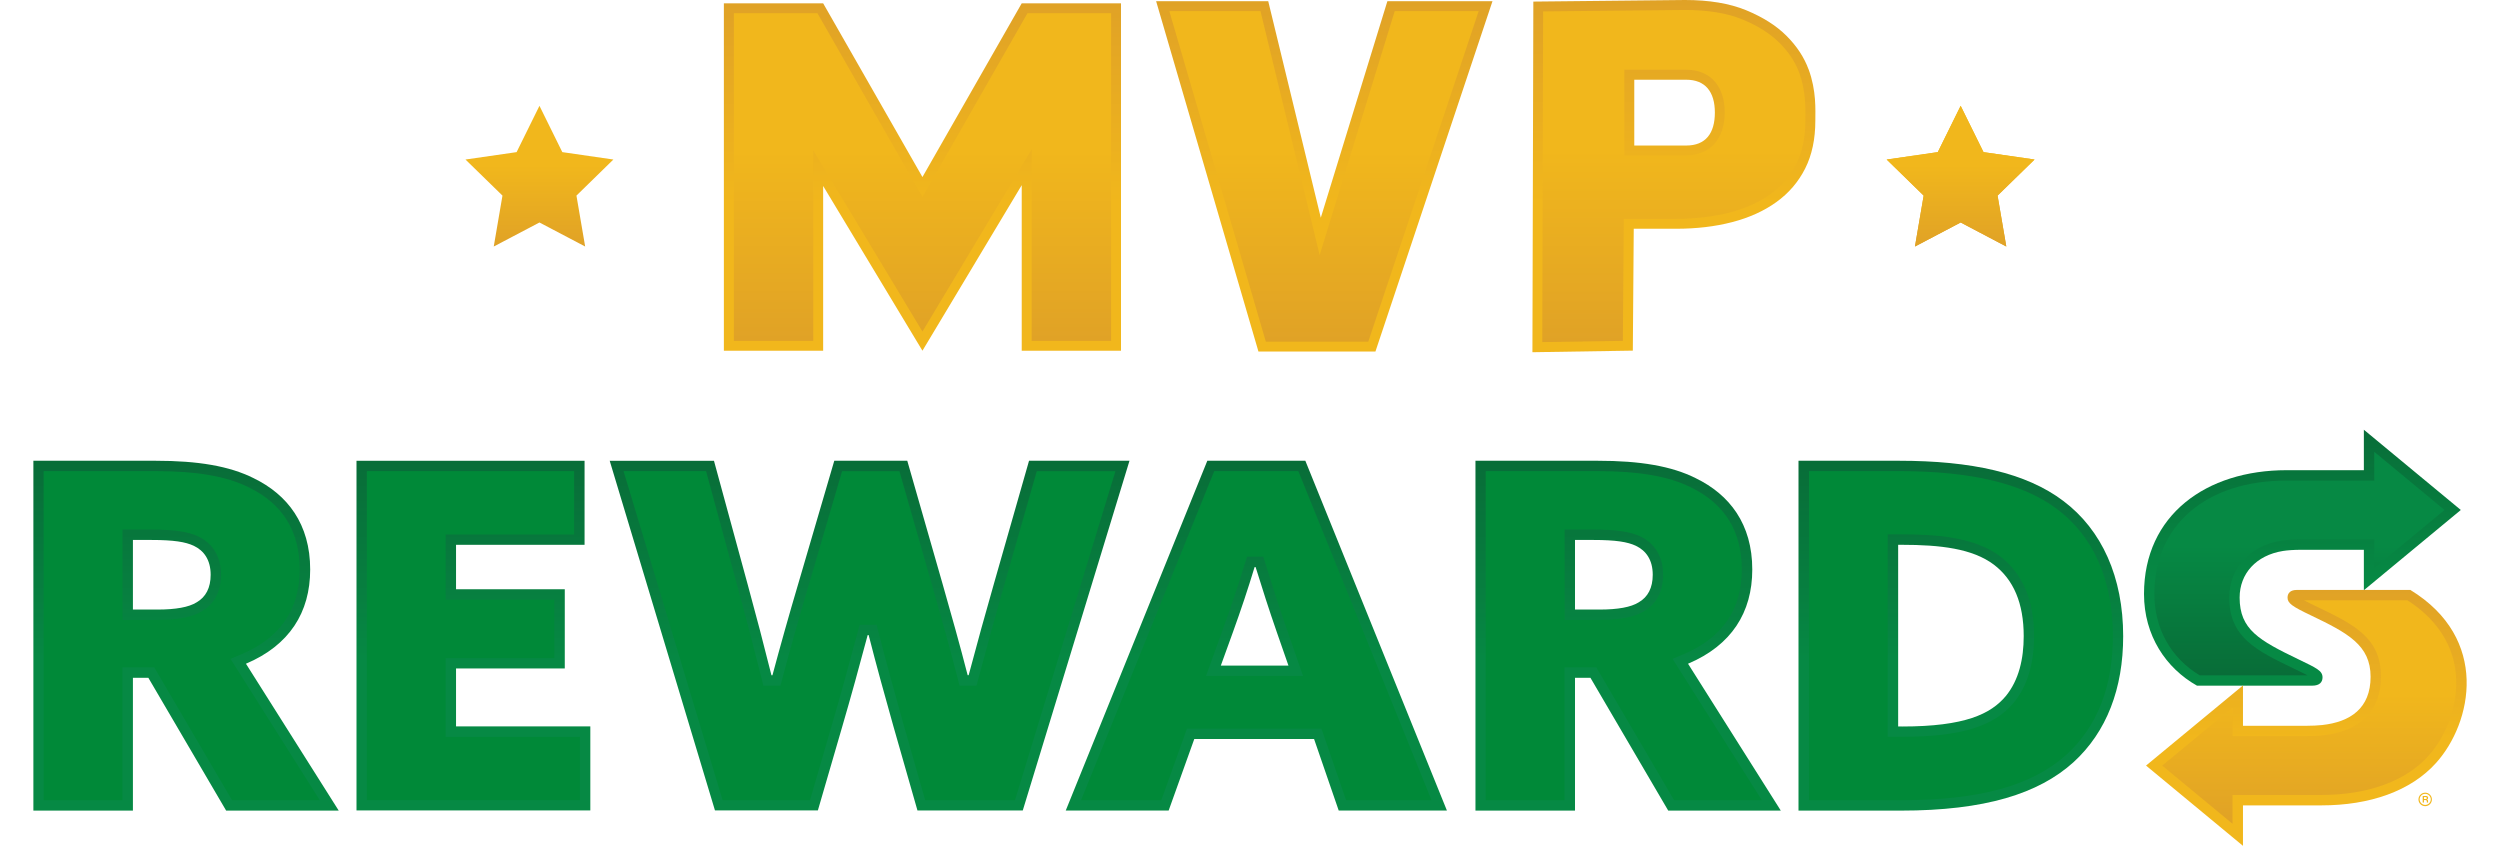 <svg width="112" height="38" viewBox="0 0 208 72" fill="none" role="img" aria-label="mvp rewards" xmlns="http://www.w3.org/2000/svg">
<path d="M164.323 18.885L160.443 20.926L161.183 16.603L158.043 13.541L162.383 12.913L164.323 8.982L166.263 12.913L170.597 13.541L167.457 16.603L168.198 20.926L164.323 18.885Z" fill="url(#paint0_linear_19620_100169)"/>
<path d="M43.686 18.885L39.806 20.926L40.546 16.603L37.406 13.541L41.746 12.913L43.686 8.982L45.626 12.913L49.961 13.541L46.826 16.603L47.566 20.926L43.686 18.885Z" fill="url(#paint1_linear_19620_100169)"/>
<path d="M110.01 18.48L105.547 0.1H96.031L104.717 29.84H114.647L124.583 0.1H115.662L110.01 18.48Z" fill="url(#paint2_linear_19620_100169)"/>
<path d="M105.344 29.002L97.152 0.943H104.89L109.914 21.656L116.284 0.943H123.411L114.041 29.002H105.344Z" fill="url(#paint3_linear_19620_100169)"/>
<path d="M151.416 5.893C151.035 4.856 150.407 3.908 149.538 3.039C148.669 2.17 147.525 1.452 146.117 0.869C144.71 0.292 142.977 0 140.925 0L128.051 0.135L127.973 29.898L136.496 29.763L136.574 19.418H140.168C141.884 19.418 143.471 19.233 144.918 18.857C146.37 18.481 147.62 17.915 148.674 17.158C149.729 16.401 150.547 15.448 151.125 14.304C151.702 13.16 151.988 11.803 151.988 10.239C151.988 9.325 152.089 7.715 151.416 5.882V5.893ZM141.032 12.353H136.619V6.768H141.032C142.647 6.768 143.46 7.794 143.46 9.555C143.46 11.315 142.68 12.353 141.032 12.353Z" fill="url(#paint4_linear_19620_100169)"/>
<path d="M128.881 0.969L140.926 0.846C142.855 0.846 144.492 1.115 145.793 1.648C147.094 2.18 148.148 2.847 148.938 3.632C149.723 4.412 150.29 5.27 150.621 6.178C151.164 7.67 151.153 9.021 151.142 9.918V10.243C151.142 11.668 150.878 12.907 150.363 13.927C149.847 14.942 149.112 15.8 148.176 16.479C147.206 17.174 146.039 17.701 144.699 18.043C143.326 18.396 141.795 18.576 140.158 18.576H135.728L135.649 28.932L128.809 29.039L128.881 0.963V0.969ZM135.773 13.187H141.027C143.045 13.187 144.296 11.791 144.296 9.548C144.296 7.305 143.073 5.92 141.027 5.92H135.773V13.187Z" fill="url(#paint5_linear_19620_100169)"/>
<path d="M93.05 0.281V29.769H84.623V15.718L76.195 29.769L67.767 15.785V29.769H59.34V0.281H67.767L76.195 15.028L84.623 0.281H93.05Z" fill="url(#paint6_linear_19620_100169)"/>
<path d="M85.465 28.933V12.683L76.196 28.142L66.927 12.762V28.933H60.188V1.121H67.281L76.196 16.72L85.111 1.121H92.21V28.933H85.465Z" fill="url(#paint7_linear_19620_100169)"/>
<path d="M164.323 18.885L160.443 20.926L161.183 16.603L158.043 13.541L162.383 12.913L164.323 8.982L166.263 12.913L170.597 13.541L167.457 16.603L168.198 20.926L164.323 18.885Z" fill="url(#paint8_linear_19620_100169)"/>
<path d="M0.723 39.111H11.099C14.708 39.111 17.372 39.561 19.424 40.59C22.297 41.984 24.224 44.485 24.224 48.341C24.224 51.989 22.459 54.777 18.772 56.34L26.647 68.808H17.091L10.486 57.532H9.177V68.808H0.728V39.117L0.723 39.111ZM11.262 51.742C12.819 51.742 13.927 51.54 14.584 51.129C15.366 50.68 15.776 49.898 15.776 48.791C15.776 47.52 15.203 46.739 14.343 46.329C13.646 46.003 12.662 45.834 10.734 45.834H9.177V51.742H11.268H11.262Z" fill="url(#paint9_linear_19620_100169)"/>
<path d="M17.59 67.922L10.985 56.646H8.287V67.922H1.598V39.99H11.092C14.616 39.99 17.134 40.429 19.023 41.373C21.89 42.767 23.334 45.105 23.334 48.338C23.334 51.727 21.682 54.144 18.416 55.521L17.46 55.926L25.038 67.922H17.584H17.59ZM8.292 52.621H11.266C12.997 52.621 14.234 52.379 15.043 51.879C15.785 51.446 16.657 50.558 16.657 48.787C16.657 47.281 15.971 46.129 14.717 45.533C13.846 45.122 12.688 44.954 10.732 44.954H8.292V52.621Z" fill="#008938"/>
<path d="M28.156 39.113H47.515V46.246H36.605V50.018H45.835V56.741H36.605V61.659H48.004V68.792H28.156V39.102V39.113Z" fill="url(#paint10_linear_19620_100169)"/>
<path d="M29.035 67.922V39.99H46.629V45.37H35.724V50.901H44.949V55.87H35.724V62.548H47.124V67.922H29.035Z" fill="#008938"/>
<path d="M49.641 39.113H58.499L61.372 49.652C62.069 52.193 62.766 54.863 63.379 57.32H63.463C64.121 54.858 64.896 52.109 65.638 49.607L68.713 39.107H74.907L77.904 49.562C78.64 52.148 79.382 54.768 80.034 57.314H80.118C80.815 54.689 81.552 52.025 82.294 49.439L85.245 39.107H93.772L84.711 68.798H75.773L73.722 61.62C72.985 58.995 72.288 56.493 71.63 53.908H71.546C70.849 56.533 70.113 59.197 69.371 61.738L67.319 68.792H58.584L49.646 39.102L49.641 39.113Z" fill="url(#paint11_linear_19620_100169)"/>
<path d="M76.428 67.922L74.562 61.384C73.843 58.821 73.14 56.303 72.477 53.7L72.308 53.037H70.864L70.689 53.689C69.975 56.37 69.25 59.001 68.519 61.502L66.653 67.922H59.233L50.824 39.99H57.828L60.521 49.883C61.201 52.374 61.898 55.016 62.527 57.534L62.696 58.203H64.141L64.315 57.551C64.928 55.252 65.698 52.52 66.485 49.861L69.374 39.996H74.242L77.052 49.816C77.761 52.3 78.508 54.954 79.177 57.545L79.346 58.203H80.785L80.959 57.551C81.628 55.032 82.359 52.385 83.129 49.692L85.9 39.996H92.578L84.051 67.927H76.423L76.428 67.922Z" fill="#008938"/>
<path d="M100.372 39.111H108.697L120.715 68.802H111.53L109.439 62.731H99.27L97.095 68.802H88.359L100.377 39.111H100.372ZM104.391 48.133C103.817 50.022 103.244 51.742 102.547 53.67L101.524 56.497H107.263L106.279 53.67C105.582 51.663 105.048 49.977 104.475 48.133H104.391Z" fill="url(#paint12_linear_19620_100169)"/>
<path d="M112.156 67.922L110.065 61.851H98.648L96.473 67.922H89.66L100.964 39.99H108.103L119.407 67.922H112.15H112.156ZM103.55 47.877C102.977 49.754 102.414 51.446 101.717 53.368L100.267 57.376H108.502L107.114 53.38C106.389 51.283 105.826 49.512 105.321 47.871L105.129 47.253H103.747L103.556 47.877H103.55Z" fill="#008938"/>
<path d="M123.133 39.111H133.509C137.118 39.111 139.783 39.561 141.834 40.59C144.707 41.984 146.635 44.485 146.635 48.341C146.635 51.989 144.87 54.777 141.182 56.34L149.057 68.808H139.501L132.897 57.532H131.587V68.808H123.138V39.117L123.133 39.111ZM133.672 51.742C135.229 51.742 136.337 51.54 136.994 51.129C137.776 50.68 138.186 49.898 138.186 48.791C138.186 47.52 137.613 46.739 136.753 46.329C136.056 46.003 135.072 45.834 133.144 45.834H131.587V51.742H133.678H133.672Z" fill="url(#paint13_linear_19620_100169)"/>
<path d="M140 67.922L133.395 56.646H130.697V67.922H124.008V39.99H133.502C137.026 39.99 139.545 40.429 141.433 41.373C144.3 42.767 145.745 45.105 145.745 48.338C145.745 51.727 144.092 54.144 140.826 55.521L139.871 55.926L147.448 67.922H139.994H140ZM130.703 52.621H133.676C135.407 52.621 136.644 52.379 137.454 51.879C138.196 51.446 139.067 50.558 139.067 48.787C139.067 47.281 138.381 46.129 137.128 45.533C136.256 45.122 135.098 44.954 133.142 44.954H130.703V52.621Z" fill="#008938"/>
<path d="M150.564 39.111H159.091C165.241 39.111 169.878 40.134 173.032 42.518C176.315 44.98 178.119 48.999 178.119 54.002C178.119 58.431 176.725 62.124 173.897 64.704C170.946 67.369 166.393 68.808 159.254 68.808H150.559V39.117L150.564 39.111ZM159.339 61.669C164.713 61.669 166.882 60.601 168.158 59.083C169.266 57.728 169.676 55.924 169.676 53.996C169.676 51.208 168.816 49.196 167.135 47.925C165.331 46.571 162.627 46.245 159.305 46.245H159.018V61.663H159.344L159.339 61.669Z" fill="url(#paint14_linear_19620_100169)"/>
<path d="M151.449 67.922V39.99H159.1C165.243 39.99 169.634 41.047 172.512 43.217C175.609 45.538 177.245 49.265 177.245 53.998C177.245 58.281 175.918 61.665 173.31 64.054C170.387 66.696 165.918 67.927 159.263 67.927H151.449V67.922ZM158.138 62.542H159.347C164.299 62.542 167.138 61.676 168.835 59.642C169.982 58.242 170.555 56.342 170.555 53.992C170.555 50.951 169.583 48.675 167.666 47.219C165.48 45.578 162.214 45.358 159.302 45.358H158.133V62.536L158.138 62.542Z" fill="#008938"/>
<path d="M191.989 39.911C185.171 39.911 179.887 43.711 179.887 50.417C179.887 53.958 181.753 56.718 184.384 58.202H194.17C194.794 58.202 195.041 57.899 195.041 57.499C195.041 56.932 194.53 56.707 193.006 55.971C189.651 54.352 188.004 53.441 188.004 50.726C188.004 48.697 189.403 47.134 191.68 46.769C192.079 46.707 192.619 46.668 193.259 46.668H198.549V50.102L206.778 43.289L198.549 36.477V39.911H191.989Z" fill="url(#paint15_linear_19620_100169)"/>
<path d="M184.616 57.325C182.165 55.852 180.766 53.35 180.766 50.416C180.766 44.57 185.173 40.793 191.991 40.793H199.428V38.348L205.397 43.289L199.428 48.23V45.784H193.256C192.587 45.784 191.991 45.824 191.536 45.897C188.854 46.33 187.123 48.224 187.123 50.725C187.123 54.109 189.428 55.222 192.626 56.762L192.778 56.836C193.143 57.01 193.492 57.178 193.762 57.325H184.622H184.616Z" fill="url(#paint16_linear_19620_100169)"/>
<path d="M188.288 68.364V71.798L180.059 64.985L188.288 58.184V61.607H193.724C194.123 61.607 194.64 61.585 195.005 61.545C197.4 61.281 199.12 60.129 199.12 57.447C199.12 54.766 197.192 53.737 194.033 52.225C192.453 51.472 192.071 51.202 192.071 50.725C192.071 50.325 192.346 50.078 192.835 50.078H202.498C209.238 54.198 207.759 61.332 204.679 64.76C202.532 67.15 199.058 68.364 194.938 68.364H188.288Z" fill="url(#paint17_linear_19620_100169)"/>
<path d="M181.435 64.985L187.405 60.05V62.484H193.723C194.083 62.484 194.662 62.467 195.1 62.416C198.259 62.062 200.002 60.297 200.002 57.447C200.002 54.103 197.68 52.995 194.471 51.455L194.414 51.427C194.206 51.326 193.807 51.135 193.47 50.955H202.245C204.561 52.433 205.966 54.451 206.309 56.795C206.68 59.314 205.78 62.209 204.021 64.17C202.11 66.306 198.878 67.481 194.932 67.481H187.399V69.926L181.43 64.985H181.435Z" fill="url(#paint18_linear_19620_100169)"/>
<path d="M204.004 67.718C204.004 67.622 203.926 67.566 203.824 67.566H203.543V68.123H203.65V67.915H203.779C203.847 67.915 203.892 67.948 203.892 68.016V68.123H203.999V67.977C203.999 67.915 203.965 67.881 203.914 67.87C203.982 67.83 204.004 67.791 204.004 67.724V67.718ZM203.796 67.825H203.65V67.656H203.796C203.847 67.656 203.892 67.684 203.892 67.74C203.892 67.797 203.852 67.825 203.796 67.825ZM203.757 67.285C203.442 67.285 203.184 67.544 203.184 67.859C203.184 68.173 203.442 68.432 203.757 68.432C204.072 68.432 204.325 68.173 204.325 67.859C204.325 67.544 204.066 67.285 203.757 67.285ZM203.757 68.325C203.498 68.325 203.285 68.112 203.285 67.853C203.285 67.594 203.498 67.381 203.757 67.381C204.015 67.381 204.229 67.594 204.229 67.853C204.229 68.112 204.015 68.325 203.757 68.325Z" fill="#F1B71C"/>
<defs>
<linearGradient id="paint0_linear_19620_100169" x1="164.323" y1="20.926" x2="164.323" y2="8.982" gradientUnits="userSpaceOnUse">
<stop stop-color="#E0A226"/>
<stop offset="0.58" stop-color="#F1B71C"/>
</linearGradient>
<linearGradient id="paint1_linear_19620_100169" x1="43.686" y1="20.926" x2="43.686" y2="8.982" gradientUnits="userSpaceOnUse">
<stop stop-color="#E0A226"/>
<stop offset="0.58" stop-color="#F1B71C"/>
</linearGradient>
<linearGradient id="paint2_linear_19620_100169" x1="110.307" y1="29.84" x2="110.307" y2="0.1" gradientUnits="userSpaceOnUse">
<stop offset="0.42" stop-color="#F1B71C"/>
<stop offset="1" stop-color="#E0A226"/>
</linearGradient>
<linearGradient id="paint3_linear_19620_100169" x1="110.284" y1="29.002" x2="110.284" y2="0.943" gradientUnits="userSpaceOnUse">
<stop stop-color="#E0A226"/>
<stop offset="0.58" stop-color="#F1B71C"/>
</linearGradient>
<linearGradient id="paint4_linear_19620_100169" x1="139.978" y1="29.903" x2="139.978" y2="0.006" gradientUnits="userSpaceOnUse">
<stop offset="0.42" stop-color="#F1B71C"/>
<stop offset="1" stop-color="#E0A226"/>
</linearGradient>
<linearGradient id="paint5_linear_19620_100169" x1="139.978" y1="29.044" x2="139.978" y2="0.846" gradientUnits="userSpaceOnUse">
<stop stop-color="#E0A226"/>
<stop offset="0.58" stop-color="#F1B71C"/>
</linearGradient>
<linearGradient id="paint6_linear_19620_100169" x1="76.195" y1="29.775" x2="76.195" y2="0.281" gradientUnits="userSpaceOnUse">
<stop offset="0.42" stop-color="#F1B71C"/>
<stop offset="1" stop-color="#E0A226"/>
</linearGradient>
<linearGradient id="paint7_linear_19620_100169" x1="76.196" y1="28.933" x2="76.196" y2="1.121" gradientUnits="userSpaceOnUse">
<stop stop-color="#E0A226"/>
<stop offset="0.58" stop-color="#F1B71C"/>
</linearGradient>
<linearGradient id="paint8_linear_19620_100169" x1="164.323" y1="20.926" x2="164.323" y2="8.982" gradientUnits="userSpaceOnUse">
<stop stop-color="#E0A226"/>
<stop offset="0.58" stop-color="#F1B71C"/>
</linearGradient>
<linearGradient id="paint9_linear_19620_100169" x1="13.679" y1="68.802" x2="13.679" y2="39.111" gradientUnits="userSpaceOnUse">
<stop offset="0.42" stop-color="#068944"/>
<stop offset="1" stop-color="#086D38"/>
</linearGradient>
<linearGradient id="paint10_linear_19620_100169" x1="38.083" y1="68.804" x2="38.083" y2="39.113" gradientUnits="userSpaceOnUse">
<stop offset="0.42" stop-color="#068944"/>
<stop offset="1" stop-color="#086D38"/>
</linearGradient>
<linearGradient id="paint11_linear_19620_100169" x1="71.704" y1="68.803" x2="71.704" y2="39.113" gradientUnits="userSpaceOnUse">
<stop offset="0.42" stop-color="#068944"/>
<stop offset="1" stop-color="#086D38"/>
</linearGradient>
<linearGradient id="paint12_linear_19620_100169" x1="104.537" y1="68.802" x2="104.537" y2="39.111" gradientUnits="userSpaceOnUse">
<stop offset="0.42" stop-color="#068944"/>
<stop offset="1" stop-color="#086D38"/>
</linearGradient>
<linearGradient id="paint13_linear_19620_100169" x1="136.089" y1="68.802" x2="136.089" y2="39.111" gradientUnits="userSpaceOnUse">
<stop offset="0.42" stop-color="#068944"/>
<stop offset="1" stop-color="#086D38"/>
</linearGradient>
<linearGradient id="paint14_linear_19620_100169" x1="164.342" y1="68.802" x2="164.342" y2="39.111" gradientUnits="userSpaceOnUse">
<stop offset="0.42" stop-color="#068944"/>
<stop offset="1" stop-color="#086D38"/>
</linearGradient>
<linearGradient id="paint15_linear_19620_100169" x1="193.327" y1="58.202" x2="193.327" y2="36.477" gradientUnits="userSpaceOnUse">
<stop offset="0.42" stop-color="#068944"/>
<stop offset="1" stop-color="#086D38"/>
</linearGradient>
<linearGradient id="paint16_linear_19620_100169" x1="193.081" y1="57.325" x2="193.081" y2="38.348" gradientUnits="userSpaceOnUse">
<stop stop-color="#086D38"/>
<stop offset="0.58" stop-color="#068944"/>
</linearGradient>
<linearGradient id="paint17_linear_19620_100169" x1="193.667" y1="71.793" x2="193.667" y2="50.078" gradientUnits="userSpaceOnUse">
<stop offset="0.42" stop-color="#F1B71C"/>
<stop offset="1" stop-color="#E0A226"/>
</linearGradient>
<linearGradient id="paint18_linear_19620_100169" x1="193.914" y1="69.926" x2="193.914" y2="50.955" gradientUnits="userSpaceOnUse">
<stop stop-color="#E0A226"/>
<stop offset="0.58" stop-color="#F1B71C"/>
</linearGradient>
</defs>
</svg>
